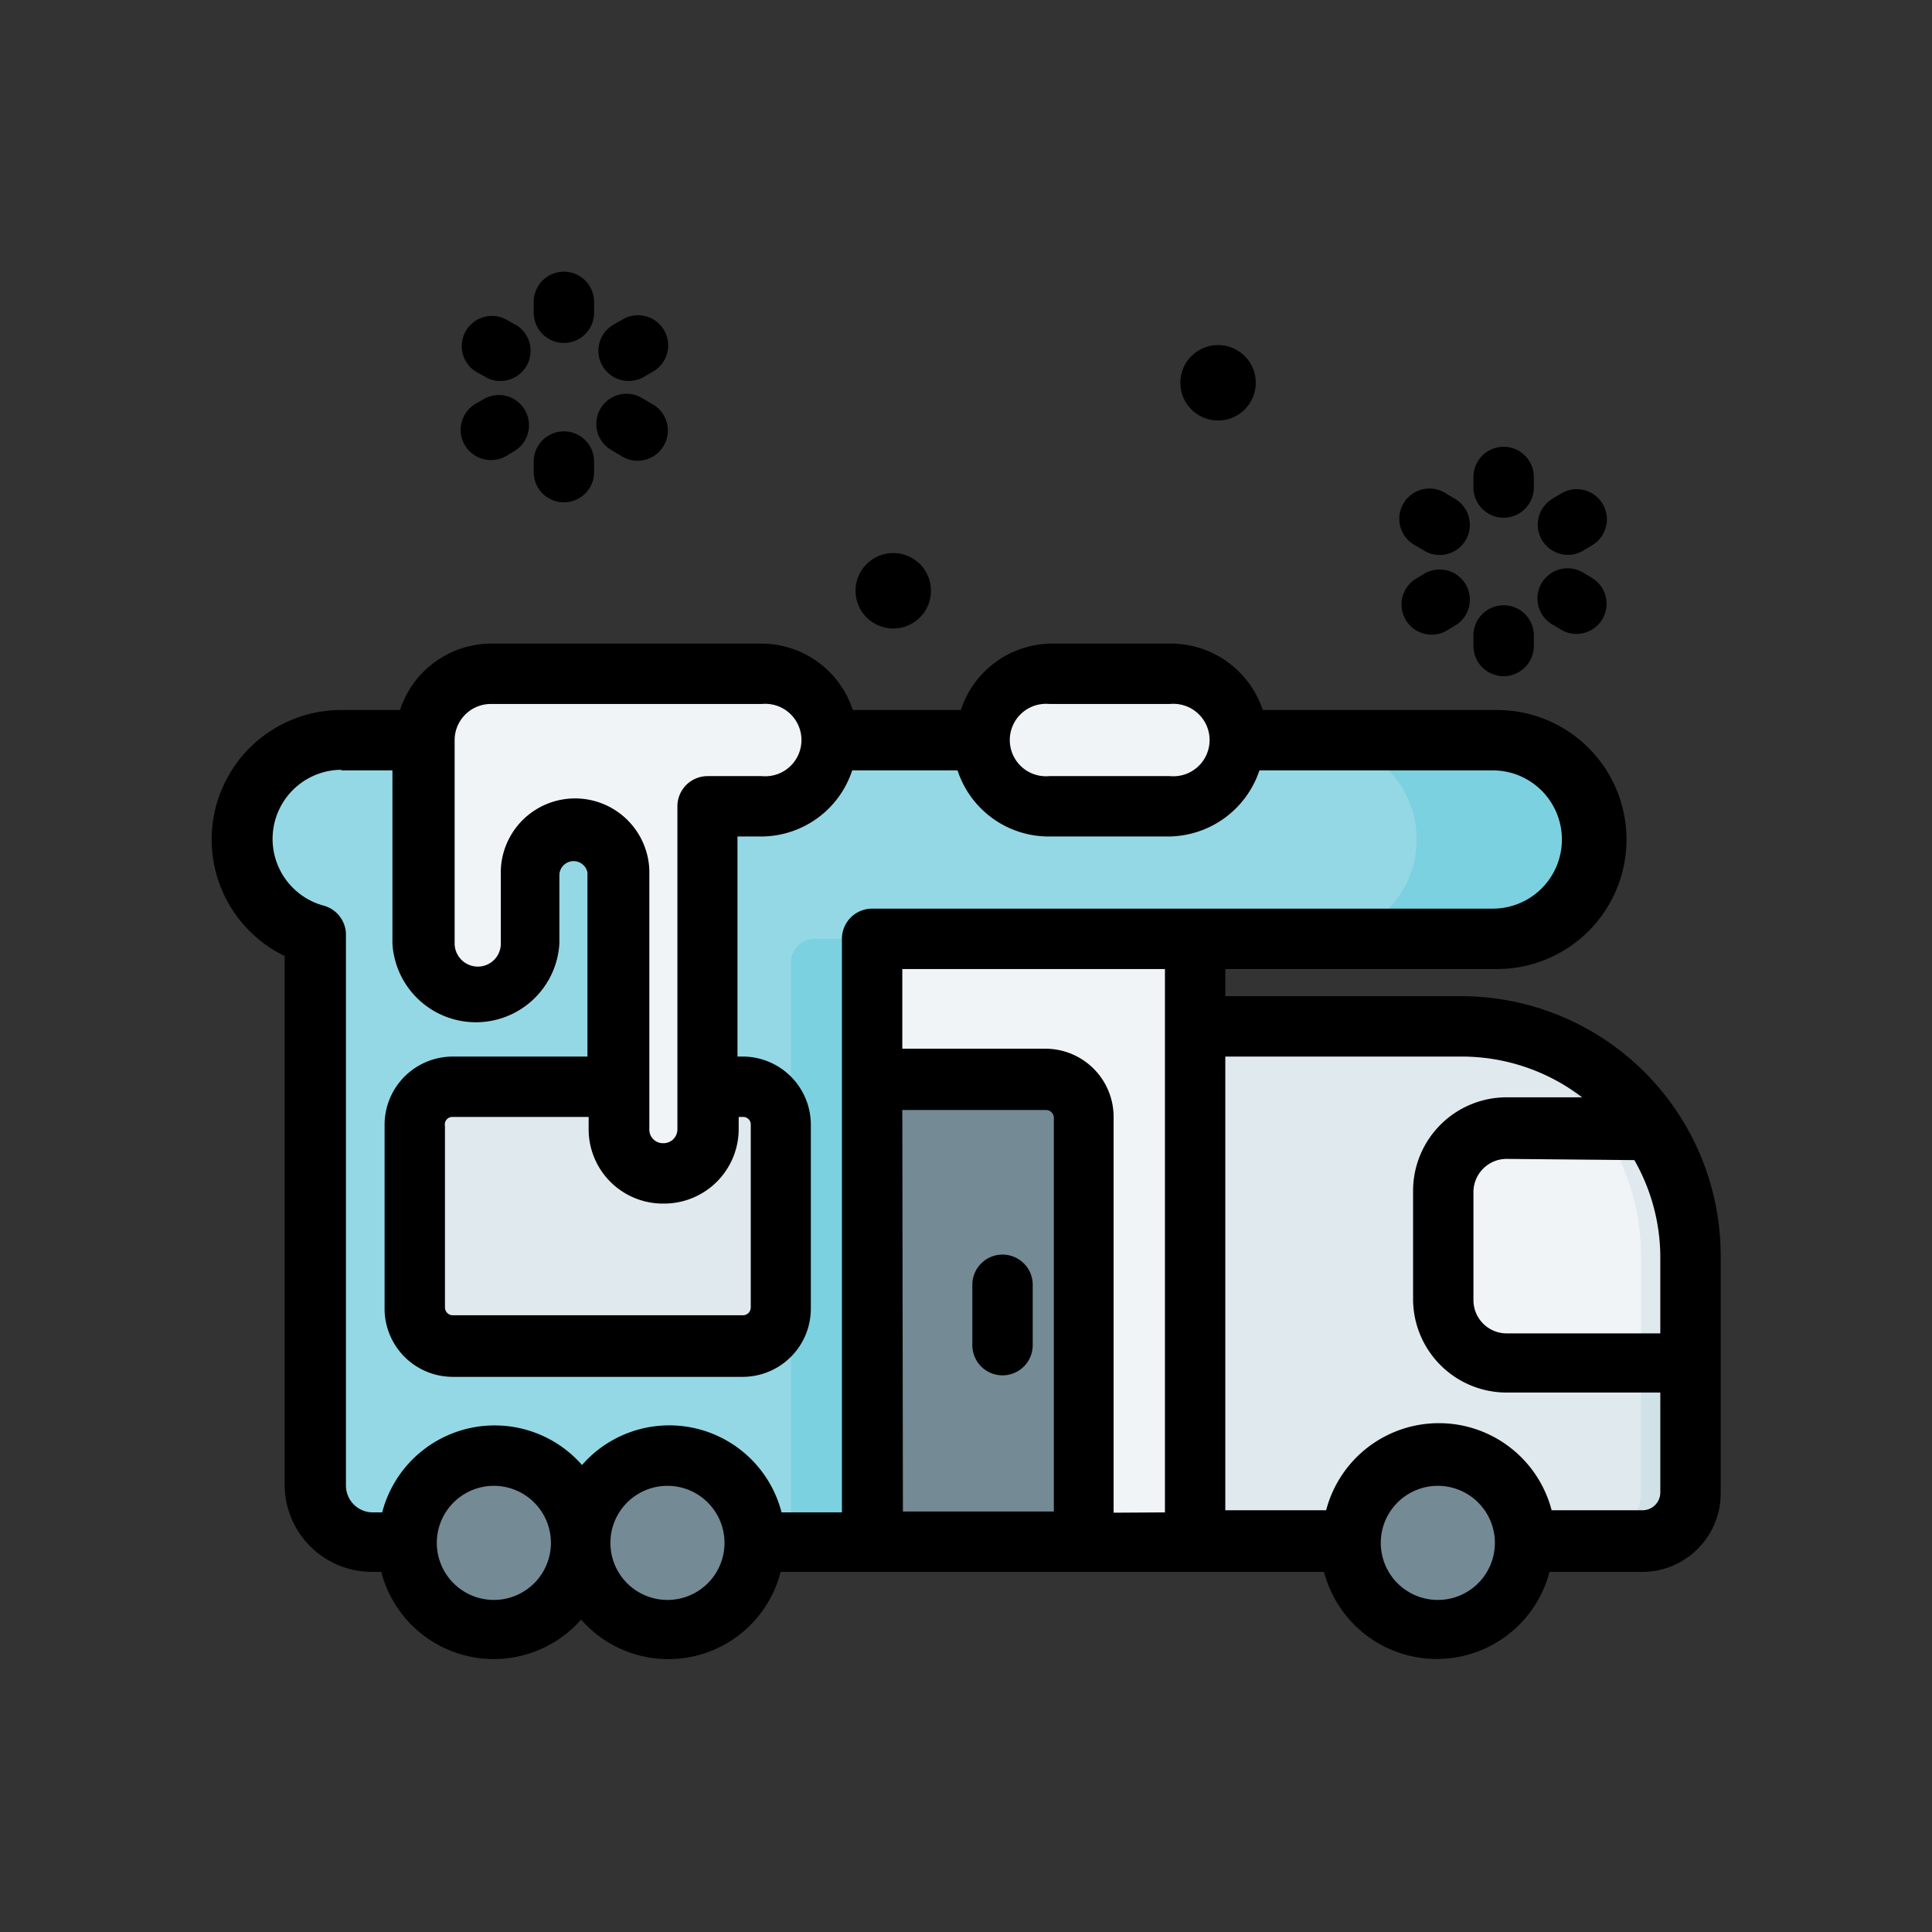 <?xml version="1.0" ?>

<svg width="800px" height="800px" viewBox="0 0 64 64" xmlns="http://www.w3.org/2000/svg">
<rect x="0" y="0" width="64" height="64" fill="#333333" stroke="none"/>
<defs>
<style>.cls-1{fill:#e0e9ee;}.cls-2{fill:#94d8e5;}.cls-3{fill:#f0f4f7;}.cls-4{fill:#748a95;}.cls-5{fill:#d0e1e8;}.cls-6{fill:#7bd1e0;}</style>
</defs>
<g id="Truck">
<path class="cls-1" d="M54.71,37.39A7.58,7.58,0,0,0,48.41,34H39.59l-2.21,7.17,2.21,9.86H54.4A1.59,1.59,0,0,0,56,49.48V45.17l-3-4.49Z" id="rect99398-3"/>
<path class="cls-2" d="M39.59,31.1h10a3.29,3.29,0,0,0,0-6.58H11.29A3.29,3.29,0,0,0,10.43,31v18.2a1.89,1.89,0,0,0,1.89,1.89H28.89Z" id="path573239"/>
<path class="cls-3" d="M39.59,31.1H28.89v20h10.7Z" id="path113632-7"/>
<path class="cls-4" d="M35.91,51.07V37a1.26,1.26,0,0,0-1.26-1.26H28.89V51.07Z" id="rect103478-9"/>
<path class="cls-1" d="M24.57,36a1.25,1.25,0,0,1,1.26,1.26v6.05a1.25,1.25,0,0,1-1.26,1.26H15a1.25,1.25,0,0,1-1.26-1.26V37.3A1.25,1.25,0,0,1,15,36h9.6Z" id="rect108301-6"/>
<path class="cls-3" d="M16.24,22.32a2.19,2.19,0,0,0-2.2,2.2v6.74a1.77,1.77,0,0,0,3.53,0V29a1.47,1.47,0,0,1,2.93-.1v8.52a1.47,1.47,0,0,0,2.93,0V26.71h1.8a2.2,2.2,0,1,0,0-4.39Z" id="rect109296-1"/>
<path class="cls-3" d="M34.76,22.32h4a2.2,2.2,0,1,1,0,4.4h-4a2.2,2.2,0,1,1,0-4.4Z" id="path109401-7"/>
<path class="cls-4" d="M25,51.07a2.88,2.88,0,1,1-2.88-2.88A2.88,2.88,0,0,1,25,51.07Z" id="path81032-4-4"/>
<path class="cls-4" d="M19.25,51.07a2.89,2.89,0,1,1-2.88-2.88A2.88,2.88,0,0,1,19.25,51.07Z" id="path81137-9-7"/>
<path class="cls-4" d="M50.52,51.07a2.88,2.88,0,1,1-2.88-2.88A2.88,2.88,0,0,1,50.52,51.07Z" id="path81221-2-6"/>
<path class="cls-5" d="M46.77,34a7.57,7.57,0,0,1,7.59,7.59v7.85a1.59,1.59,0,0,1-1.59,1.59H54.4A1.59,1.59,0,0,0,56,49.48V41.63A7.57,7.57,0,0,0,48.41,34Z" id="path592391"/>
<path class="cls-3" d="M49.91,37.39a2.1,2.1,0,0,0-2.1,2.1v3.58a2.1,2.1,0,0,0,2.1,2.1H56V41.63a7.53,7.53,0,0,0-1.29-4.24Z" id="rect108663-2"/>
<path class="cls-1" d="M53.08,37.39a7.6,7.6,0,0,1,1.28,4.24v3.54H56V41.63a7.53,7.53,0,0,0-1.29-4.24Z" id="path592393"/>
<path class="cls-6" d="M43.64,24.52a3.29,3.29,0,1,1,0,6.58h5.92a3.29,3.29,0,0,0,0-6.58Z" id="path598691"/>
<path class="cls-6" d="M28.89,51.07H27a.79.79,0,0,1-.8-.8V31.9a.79.79,0,0,1,.8-.8h1.86Z" id="rect602553"/>
<path d="M52.73,19.14l-.3-.18a1,1,0,0,0-1.37.37,1,1,0,0,0,.37,1.36l.3.18a1,1,0,0,0,.5.13,1,1,0,0,0,.5-1.86Z"/>
<path d="M48.19,16.52l-.3-.18a1,1,0,1,0-1,1.73l.3.18a1,1,0,0,0,1.37-.37A1,1,0,0,0,48.19,16.52Z"/>
<path d="M47.19,19l-.3.18a1,1,0,0,0,1,1.73l.3-.18a1,1,0,0,0,.37-1.36A1,1,0,0,0,47.19,19Z"/>
<path d="M53.1,16.71a1,1,0,0,0-1.37-.37l-.3.18a1,1,0,0,0,.5,1.86,1,1,0,0,0,.5-.13l.3-.18A1,1,0,0,0,53.1,16.71Z"/>
<path d="M49.81,20.05h0a1,1,0,0,0-1,1v.35a1,1,0,0,0,1,1h0a1,1,0,0,0,1-1v-.36A1,1,0,0,0,49.81,20.05Z"/>
<path d="M50.81,15.8a1,1,0,0,0-1-1h0a1,1,0,0,0-1,1v.35a1,1,0,0,0,1,1h0a1,1,0,0,0,1-1Z"/>
<path d="M21.6,13.38l-.31-.18a1,1,0,1,0-1,1.73l.3.18A1,1,0,0,0,22,14.74,1,1,0,0,0,21.6,13.38Z"/>
<path d="M17.06,10.75l-.3-.17a1,1,0,0,0-1,1.73l.31.17a.93.93,0,0,0,.5.14,1,1,0,0,0,.5-1.87Z"/>
<path d="M16.06,13.2l-.31.18a1,1,0,0,0,.51,1.86,1,1,0,0,0,.5-.13l.3-.18a1,1,0,0,0-1-1.73Z"/>
<path d="M22,10.94a1,1,0,0,0-1.37-.36l-.3.17a1,1,0,0,0,.5,1.87,1,1,0,0,0,.49-.13l.31-.18A1,1,0,0,0,22,10.94Z"/>
<path d="M18.68,16.64a1,1,0,0,0,1-1v-.35a1,1,0,0,0-2,0v.35A1,1,0,0,0,18.68,16.64Z"/>
<path d="M19.68,10a1,1,0,0,0-2,0v.36a1,1,0,0,0,2,0Z"/>
<circle cx="40.35" cy="12.68" r="1.25"/>
<circle cx="29.59" cy="19.57" r="1.25"/>
<path d="M9.43,31.67V49.18a2.89,2.89,0,0,0,2.89,2.89h.31a3.85,3.85,0,0,0,6.62,1.58,3.84,3.84,0,0,0,6.61-1.58h18a3.86,3.86,0,0,0,7.47,0h3A2.6,2.6,0,0,0,57,49.48V41.63A8.6,8.6,0,0,0,48.41,33H40.59V32.1h9a4.29,4.29,0,0,0,0-8.58H41.83a3.21,3.21,0,0,0-3-2.2h-4a3.19,3.19,0,0,0-3,2.2H28.25a3.19,3.19,0,0,0-3-2.2h-9a3.19,3.19,0,0,0-3,2.2H11.29a4.29,4.29,0,0,0-1.86,8.15ZM16.37,53a1.89,1.89,0,1,1,1.88-1.89A1.89,1.89,0,0,1,16.37,53Zm5.76,0A1.89,1.89,0,1,1,24,51.07,1.89,1.89,0,0,1,22.13,53Zm7.76-16.23h4.76a.26.26,0,0,1,.26.26V50.07h-5Zm7,13.34V37a2.26,2.26,0,0,0-2.26-2.26H29.89V32.1h8.7v18ZM47.64,53a1.89,1.89,0,1,1,1.88-1.89A1.89,1.89,0,0,1,47.64,53Zm6.5-14.57A6.51,6.51,0,0,1,55,41.63v2.54H49.91a1.1,1.1,0,0,1-1.1-1.1V39.49a1.1,1.1,0,0,1,1.1-1.1ZM40.59,35h7.82a6.57,6.57,0,0,1,4,1.35H49.91a3.1,3.1,0,0,0-3.1,3.1v3.58a3.1,3.1,0,0,0,3.1,3.1H55v3.31a.59.59,0,0,1-.6.59h-3a3.86,3.86,0,0,0-7.47,0H40.59ZM34.76,23.32h4a1.2,1.2,0,1,1,0,2.39h-4a1.2,1.2,0,1,1,0-2.39Zm-18.52,0h9a1.2,1.2,0,1,1,0,2.39h-1.8a1,1,0,0,0-1,1v10.7a.46.46,0,0,1-.47.46.45.45,0,0,1-.46-.46V28.83a2.46,2.46,0,0,0-4.92.16v2.27a.76.76,0,0,1-.76.76.77.77,0,0,1-.77-.76V24.52A1.2,1.2,0,0,1,16.24,23.32ZM22,39.87a2.47,2.47,0,0,0,2.47-2.46V37h.14a.25.25,0,0,1,.26.26v6.05a.26.26,0,0,1-.26.26H15a.26.26,0,0,1-.26-.26V37.3A.25.25,0,0,1,15,37H19.5v.37A2.46,2.46,0,0,0,22,39.87ZM11.29,25.52H13v5.74a2.77,2.77,0,0,0,5.53,0V29a.47.47,0,0,1,.93-.1V35H15a2.26,2.26,0,0,0-2.26,2.26v6.05A2.26,2.26,0,0,0,15,45.61h9.6a2.26,2.26,0,0,0,2.26-2.26V37.3A2.26,2.26,0,0,0,24.57,35h-.14V27.71h.8a3.18,3.18,0,0,0,3-2.19h3.49a3.18,3.18,0,0,0,3,2.19h4a3.2,3.2,0,0,0,3-2.19h7.73a2.29,2.29,0,0,1,0,4.58H28.89a1,1,0,0,0-1,1v19h-2a3.84,3.84,0,0,0-6.61-1.57,3.85,3.85,0,0,0-6.62,1.57h-.31a.89.89,0,0,1-.89-.89V31a1,1,0,0,0-.74-1,2.29,2.29,0,0,1,.6-4.5Z"/>
<path d="M33.21,41.56a1,1,0,0,0-1,1v2a1,1,0,0,0,2,0v-2A1,1,0,0,0,33.21,41.56Z"/>
</g>
</svg>